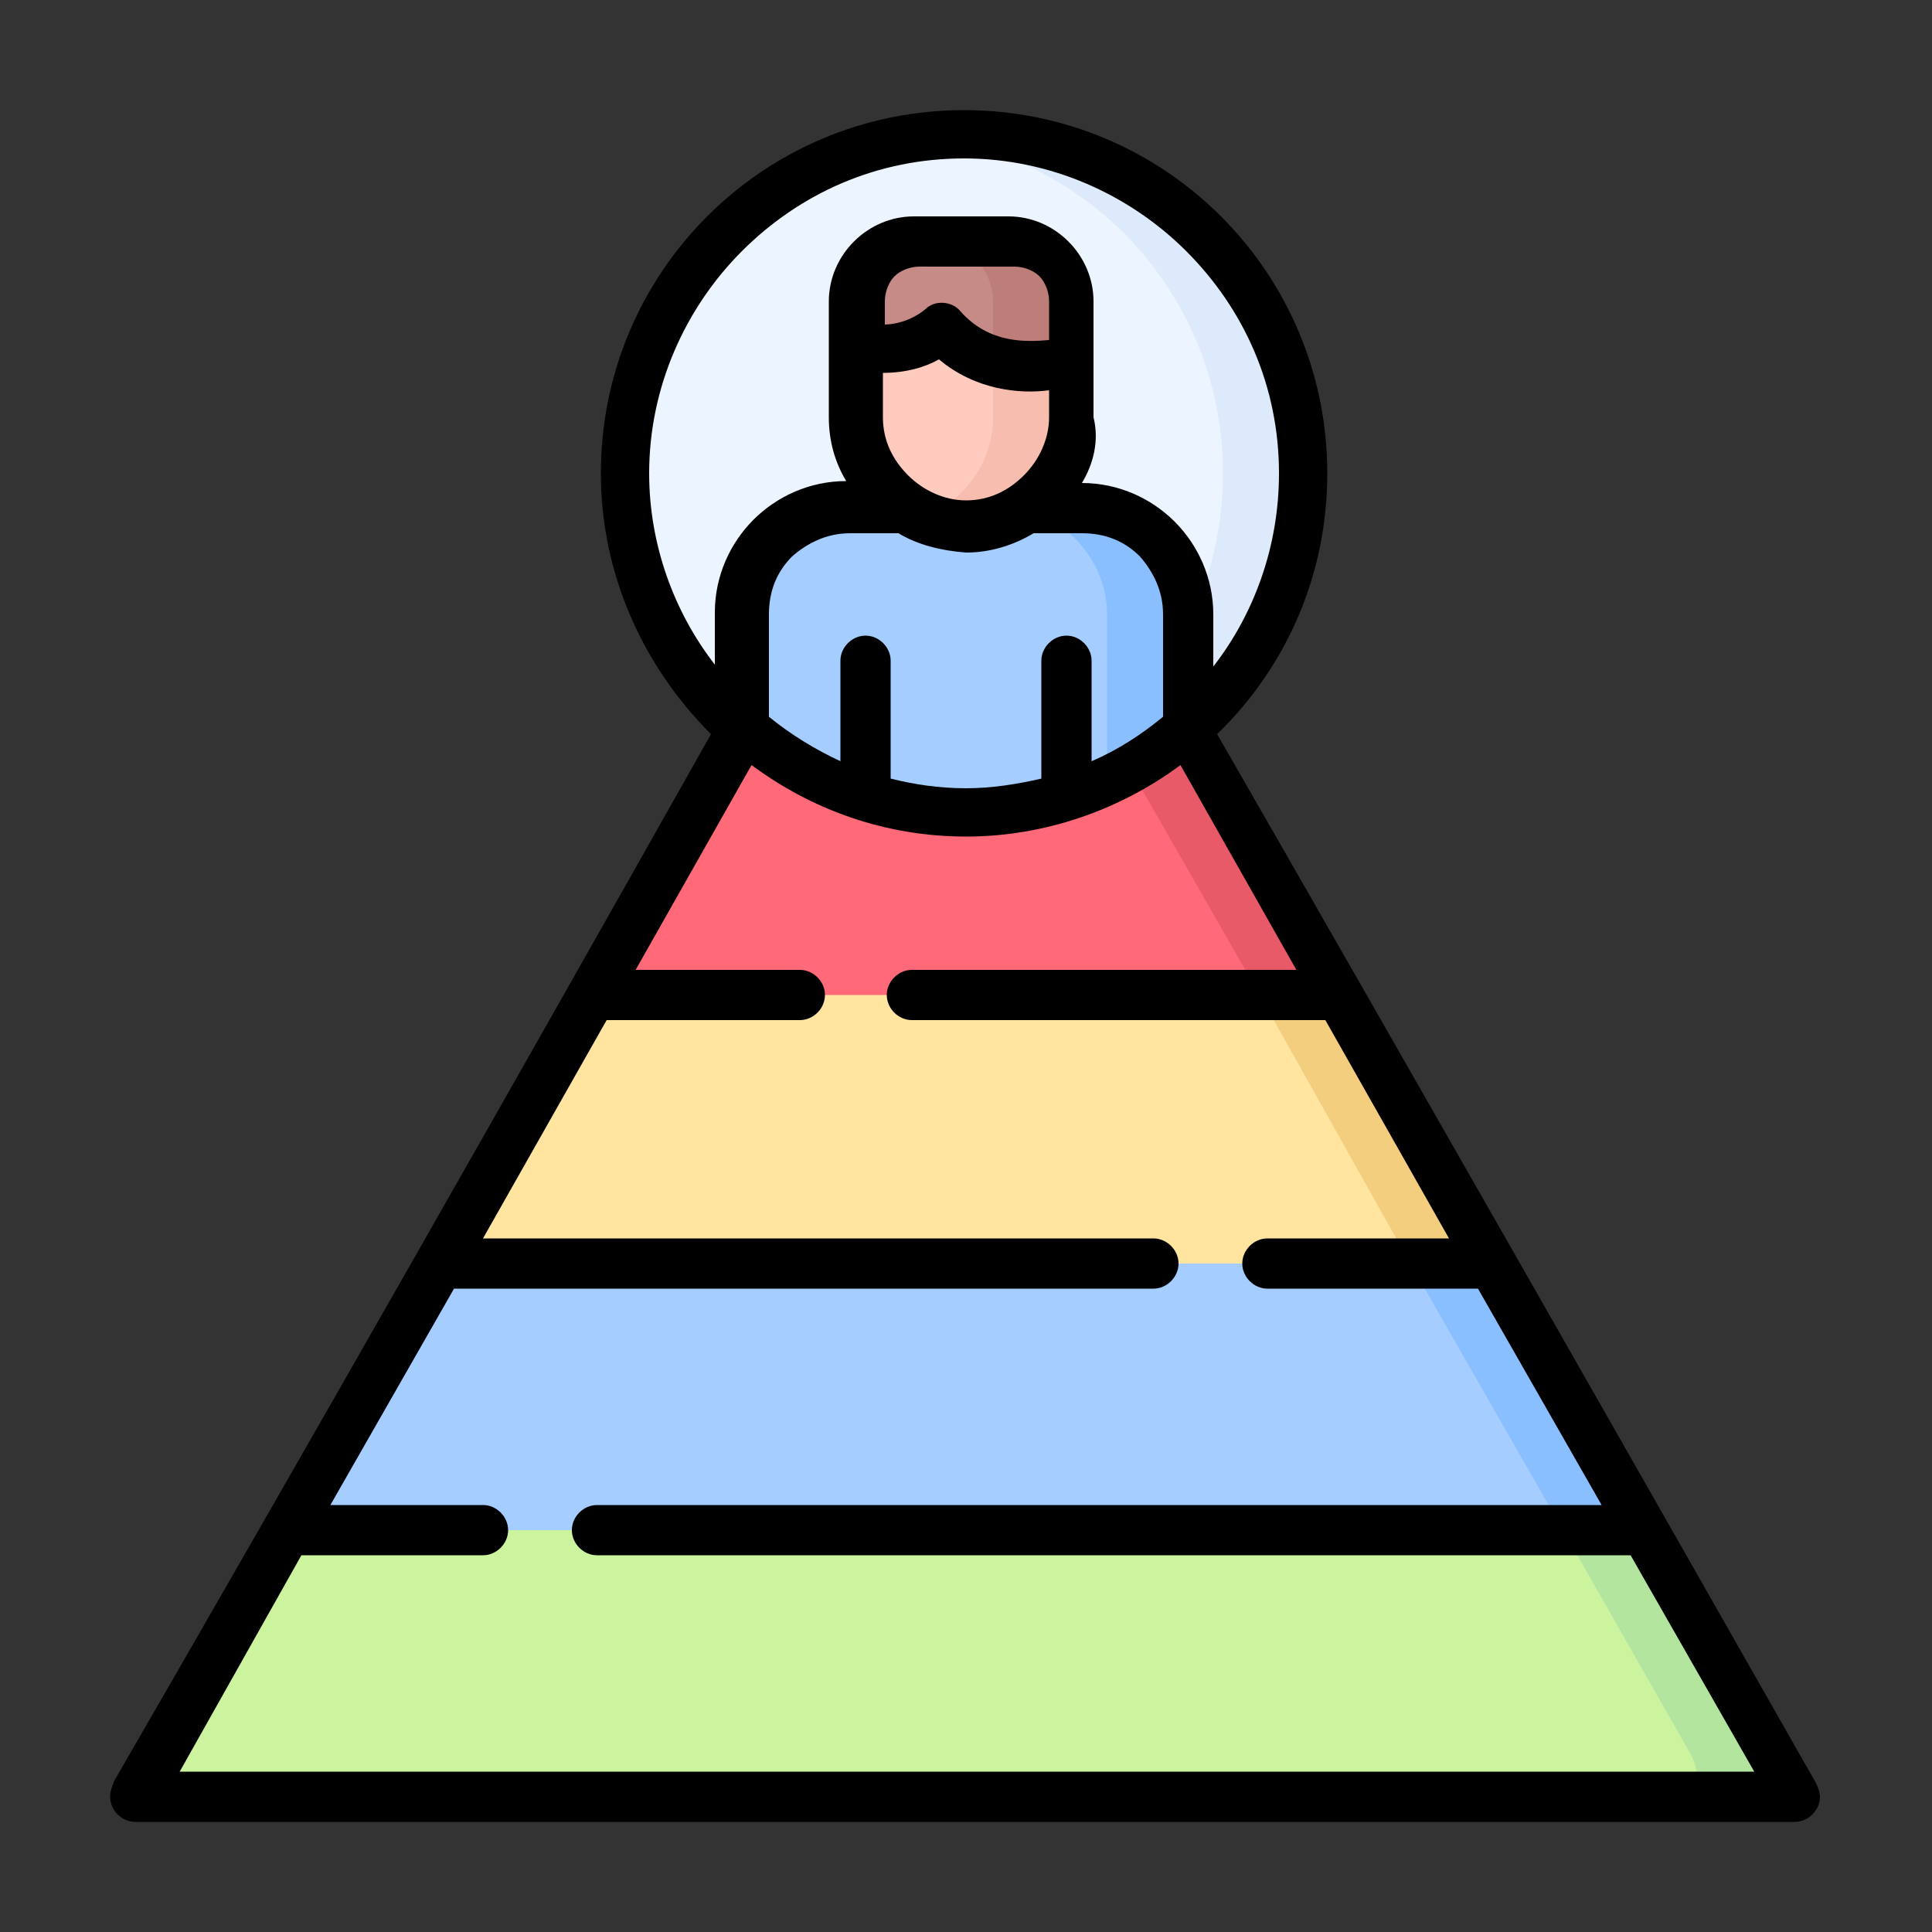 <?xml version="1.0" encoding="utf-8"?>
<!-- Generator: Adobe Illustrator 24.0.1, SVG Export Plug-In . SVG Version: 6.00 Build 0)  -->
<svg version="1.1" id="Capa_1" xmlns="http://www.w3.org/2000/svg" xmlns:xlink="http://www.w3.org/1999/xlink" x="0px" y="0px"
	 width="100px" height="100px" viewBox="0 0 100 100" style="enable-background:new 0 0 100 100;" xml:space="preserve">
<rect x="0" y="0" width="100" height="100" fill="#333333" stroke="none"/>
<style type="text/css">
	.st0{fill-rule:evenodd;clip-rule:evenodd;fill:#ECF4FF;}
	.st1{fill-rule:evenodd;clip-rule:evenodd;fill:#DDEAFB;}
	.st2{fill-rule:evenodd;clip-rule:evenodd;fill:#CCF49F;}
	.st3{fill-rule:evenodd;clip-rule:evenodd;fill:#A5CDFF;}
	.st4{fill-rule:evenodd;clip-rule:evenodd;fill:#FFE5A0;}
	.st5{fill-rule:evenodd;clip-rule:evenodd;fill:#FF6978;}
	.st6{fill-rule:evenodd;clip-rule:evenodd;fill:#FFCBBE;}
	.st7{fill-rule:evenodd;clip-rule:evenodd;fill:#C68B87;}
	.st8{fill-rule:evenodd;clip-rule:evenodd;fill:#F7BEAF;}
	.st9{fill-rule:evenodd;clip-rule:evenodd;fill:#BD7D79;}
	.st10{fill-rule:evenodd;clip-rule:evenodd;fill:#8ABFFF;}
	.st11{fill-rule:evenodd;clip-rule:evenodd;fill:#E85A68;}
	.st12{fill-rule:evenodd;clip-rule:evenodd;fill:#F2CE7E;}
	.st13{fill-rule:evenodd;clip-rule:evenodd;fill:#B3E59F;}
</style>
<g>
	<g>
		<path class="st0" d="M50,42c9.6,0,17.5-7.9,17.5-17.5C67.5,14.8,59.7,7,50,7c-9.7,0-17.5,7.9-17.5,17.5C32.5,34.1,40.3,42,50,42z"
			/>
		<path class="st1" d="M50,7c9.7,0,17.5,7.8,17.5,17.5C67.5,34.2,59.7,42,50,42c-0.7,0-1.4,0-2.1-0.1c8.7-1,15.4-8.4,15.4-17.4
			c0-9-6.7-16.4-15.4-17.4C48.6,7,49.3,7,50,7z"/>
		<path class="st2" d="M85.1,79.2L46.3,75l-31.4,4.2L8.4,90.6C7.5,92.2,8.1,93,9.8,93H50h40.2c1.6,0,2.3-0.9,1.4-2.4L85.1,79.2z"/>
		<path class="st3" d="M14.9,79.2h70.2l-7.9-13.8l-27.7-4.4l-26.8,4.4L14.9,79.2z"/>
		<path class="st4" d="M22.8,65.4h54.5l-7.9-13.8l-20-2.1l-18.8,2.1L22.8,65.4z"/>
		<path class="st5" d="M61.5,37.7l7.9,13.8H30.6l7.9-13.8L61.5,37.7z"/>
		<path class="st3" d="M44,26.3h12c3,0,5.5,2.5,5.5,5.5v5.9C58.4,40.4,54.4,42,50,42s-8.4-1.6-11.5-4.3v-5.9
			C38.5,28.8,41,26.3,44,26.3z"/>
		<path class="st6" d="M55.6,21.6c0,3.1-2.5,5.6-5.6,5.6c-3.1,0-5.6-2.5-5.6-5.6v-6c0-1.7,1.4-3.1,3.1-3.1h4.9
			c1.7,0,3.1,1.4,3.1,3.1L55.6,21.6L55.6,21.6z"/>
		<path class="st7" d="M44.4,15.6v2.2c1.6,0.6,2.9,0.1,3.6-0.3c0.6-0.3,0.7-0.4,1.3,0.1c2.7,2.4,6.3,1,6.3,1v-3
			c0-1.7-1.4-3.1-3.1-3.1h-4.9C45.8,12.5,44.4,13.9,44.4,15.6L44.4,15.6z"/>
		<path class="st8" d="M51.4,21.6c0,1.9-1,3.6-2.5,4.6c-0.3,0.2-0.7,0.4-1,0.5c0.6,0.3,1.4,0.4,2.1,0.4c1.1,0,2.2-0.4,3.1-1
			c1.5-1,2.5-2.7,2.5-4.6v-3c0,0-2,0.7-4.2,0.1V21.6z"/>
		<path class="st9" d="M48.3,12.5c1.7,0,3.1,1.4,3.1,3.1v3.1c2.2,0.6,4.2-0.1,4.2-0.1v-3c0-1.7-1.4-3.1-3.1-3.1H48.3z"/>
		<path class="st10" d="M52.9,26.4c2.5,0.5,4.4,2.8,4.4,5.4v8.6c1.5-0.7,2.9-1.6,4.2-2.7v-5.9c0-3-2.5-5.5-5.5-5.5h-2.9
			C53.1,26.3,53,26.4,52.9,26.4L52.9,26.4z"/>
		<path class="st11" d="M58.5,39.8l6.7,11.7h4.2l-7.9-13.8C60.6,38.5,59.6,39.2,58.5,39.8L58.5,39.8z"/>
		<path class="st12" d="M65.2,51.5L73,65.4h4.2l-7.9-13.8H65.2z"/>
		<path class="st10" d="M73,65.4l7.9,13.8h4.2l-7.9-13.8H73z"/>
		<path class="st13" d="M80.9,79.2l6.5,11.4c0.9,1.5,0.2,2.4-1.4,2.4h4.2c1.6,0,2.3-0.9,1.4-2.4l-6.5-11.4H80.9z"/>
	</g>
	<path d="M56,25c1.9,0,3.6,0.8,4.8,2c1.2,1.2,2,2.9,2,4.8v2.7c2.1-2.7,3.4-6.2,3.4-10c0-4.5-1.8-8.5-4.8-11.5
		c-2.9-2.9-7-4.8-11.5-4.8c-4.5,0-8.5,1.8-11.5,4.8c-2.9,2.9-4.8,7-4.8,11.5c0,3.7,1.3,7.2,3.4,9.9v-2.7c0-1.9,0.8-3.6,2-4.8
		c1.2-1.2,2.9-2,4.8-2c-0.6-1-0.9-2.1-0.9-3.3v-6c0-1.2,0.5-2.3,1.3-3.1c0.8-0.8,1.9-1.3,3.1-1.3h4.9c1.2,0,2.3,0.5,3.1,1.3
		c0.8,0.8,1.3,1.9,1.3,3.1v6C56.9,22.8,56.6,24,56,25z M54.3,20.2c-1.5,0.2-3.8,0-5.7-1.6c-0.7,0.4-1.7,0.7-2.9,0.7v2.3
		c0,1.2,0.5,2.2,1.3,3c0.8,0.8,1.9,1.3,3,1.3c1.2,0,2.2-0.5,3-1.3c0.8-0.8,1.3-1.9,1.3-3L54.3,20.2L54.3,20.2z M45.7,16.8
		c0.8,0,1.6-0.3,2.2-0.8c0.5-0.5,1.4-0.4,1.8,0.1c1.5,1.7,3.4,1.6,4.6,1.5v-2c0-0.5-0.2-1-0.5-1.3c-0.3-0.3-0.8-0.5-1.3-0.5h-4.9
		c-0.5,0-1,0.2-1.3,0.5c-0.3,0.3-0.5,0.8-0.5,1.3V16.8z M46.5,27.6H44c-1.2,0-2.2,0.5-3,1.2c-0.8,0.8-1.2,1.8-1.2,3v5.3
		c1.1,0.9,2.4,1.7,3.7,2.3v-5.2c0-0.7,0.6-1.3,1.3-1.3s1.3,0.6,1.3,1.3v6.1c1.2,0.3,2.5,0.5,3.9,0.5c1.3,0,2.6-0.2,3.9-0.5v-6.1
		c0-0.7,0.6-1.3,1.3-1.3s1.3,0.6,1.3,1.3v5.2c1.4-0.6,2.6-1.4,3.7-2.3v-5.3c0-1.2-0.5-2.2-1.2-3c-0.8-0.8-1.8-1.2-3-1.2h-2.5
		c-1,0.6-2.2,1-3.5,1C48.7,28.5,47.5,28.2,46.5,27.6L46.5,27.6z M94,92.3c0.1,0.2,0.2,0.5,0.2,0.7c0,0.7-0.6,1.3-1.3,1.3H7
		c-0.7,0-1.3-0.6-1.3-1.3c0-0.3,0.1-0.5,0.2-0.8C16.3,74.2,26.6,56.1,36.8,38c-3.6-3.6-5.7-8.4-5.7-13.5c0-5.2,2.1-9.9,5.5-13.3
		c3.4-3.4,8.1-5.5,13.3-5.5c5.2,0,9.9,2.1,13.3,5.5c3.4,3.4,5.5,8.1,5.5,13.3c0,5.1-2,9.9-5.7,13.5C73.4,56.1,83.7,74.2,94,92.3z
		 M68.6,52.8H47.2c-0.7,0-1.3-0.6-1.3-1.3c0-0.7,0.6-1.3,1.3-1.3h19.9l-6-10.6c-3.1,2.3-7,3.7-11.1,3.7c-4.2,0-8-1.4-11.1-3.7
		l-6,10.6h8.5c0.7,0,1.3,0.6,1.3,1.3c0,0.7-0.6,1.3-1.3,1.3h-10L25,64.1h34.7c0.7,0,1.3,0.6,1.3,1.3c0,0.7-0.6,1.3-1.3,1.3H23.5
		l-6.4,11.2H25c0.7,0,1.3,0.6,1.3,1.3c0,0.7-0.6,1.3-1.3,1.3h-9.4L9.3,91.7h81.5l-6.4-11.2H30.9c-0.7,0-1.3-0.6-1.3-1.3
		c0-0.7,0.6-1.3,1.3-1.3h52l-6.4-11.2H65.6c-0.7,0-1.3-0.6-1.3-1.3c0-0.7,0.6-1.3,1.3-1.3H75L68.6,52.8z"/>
</g>
</svg>
